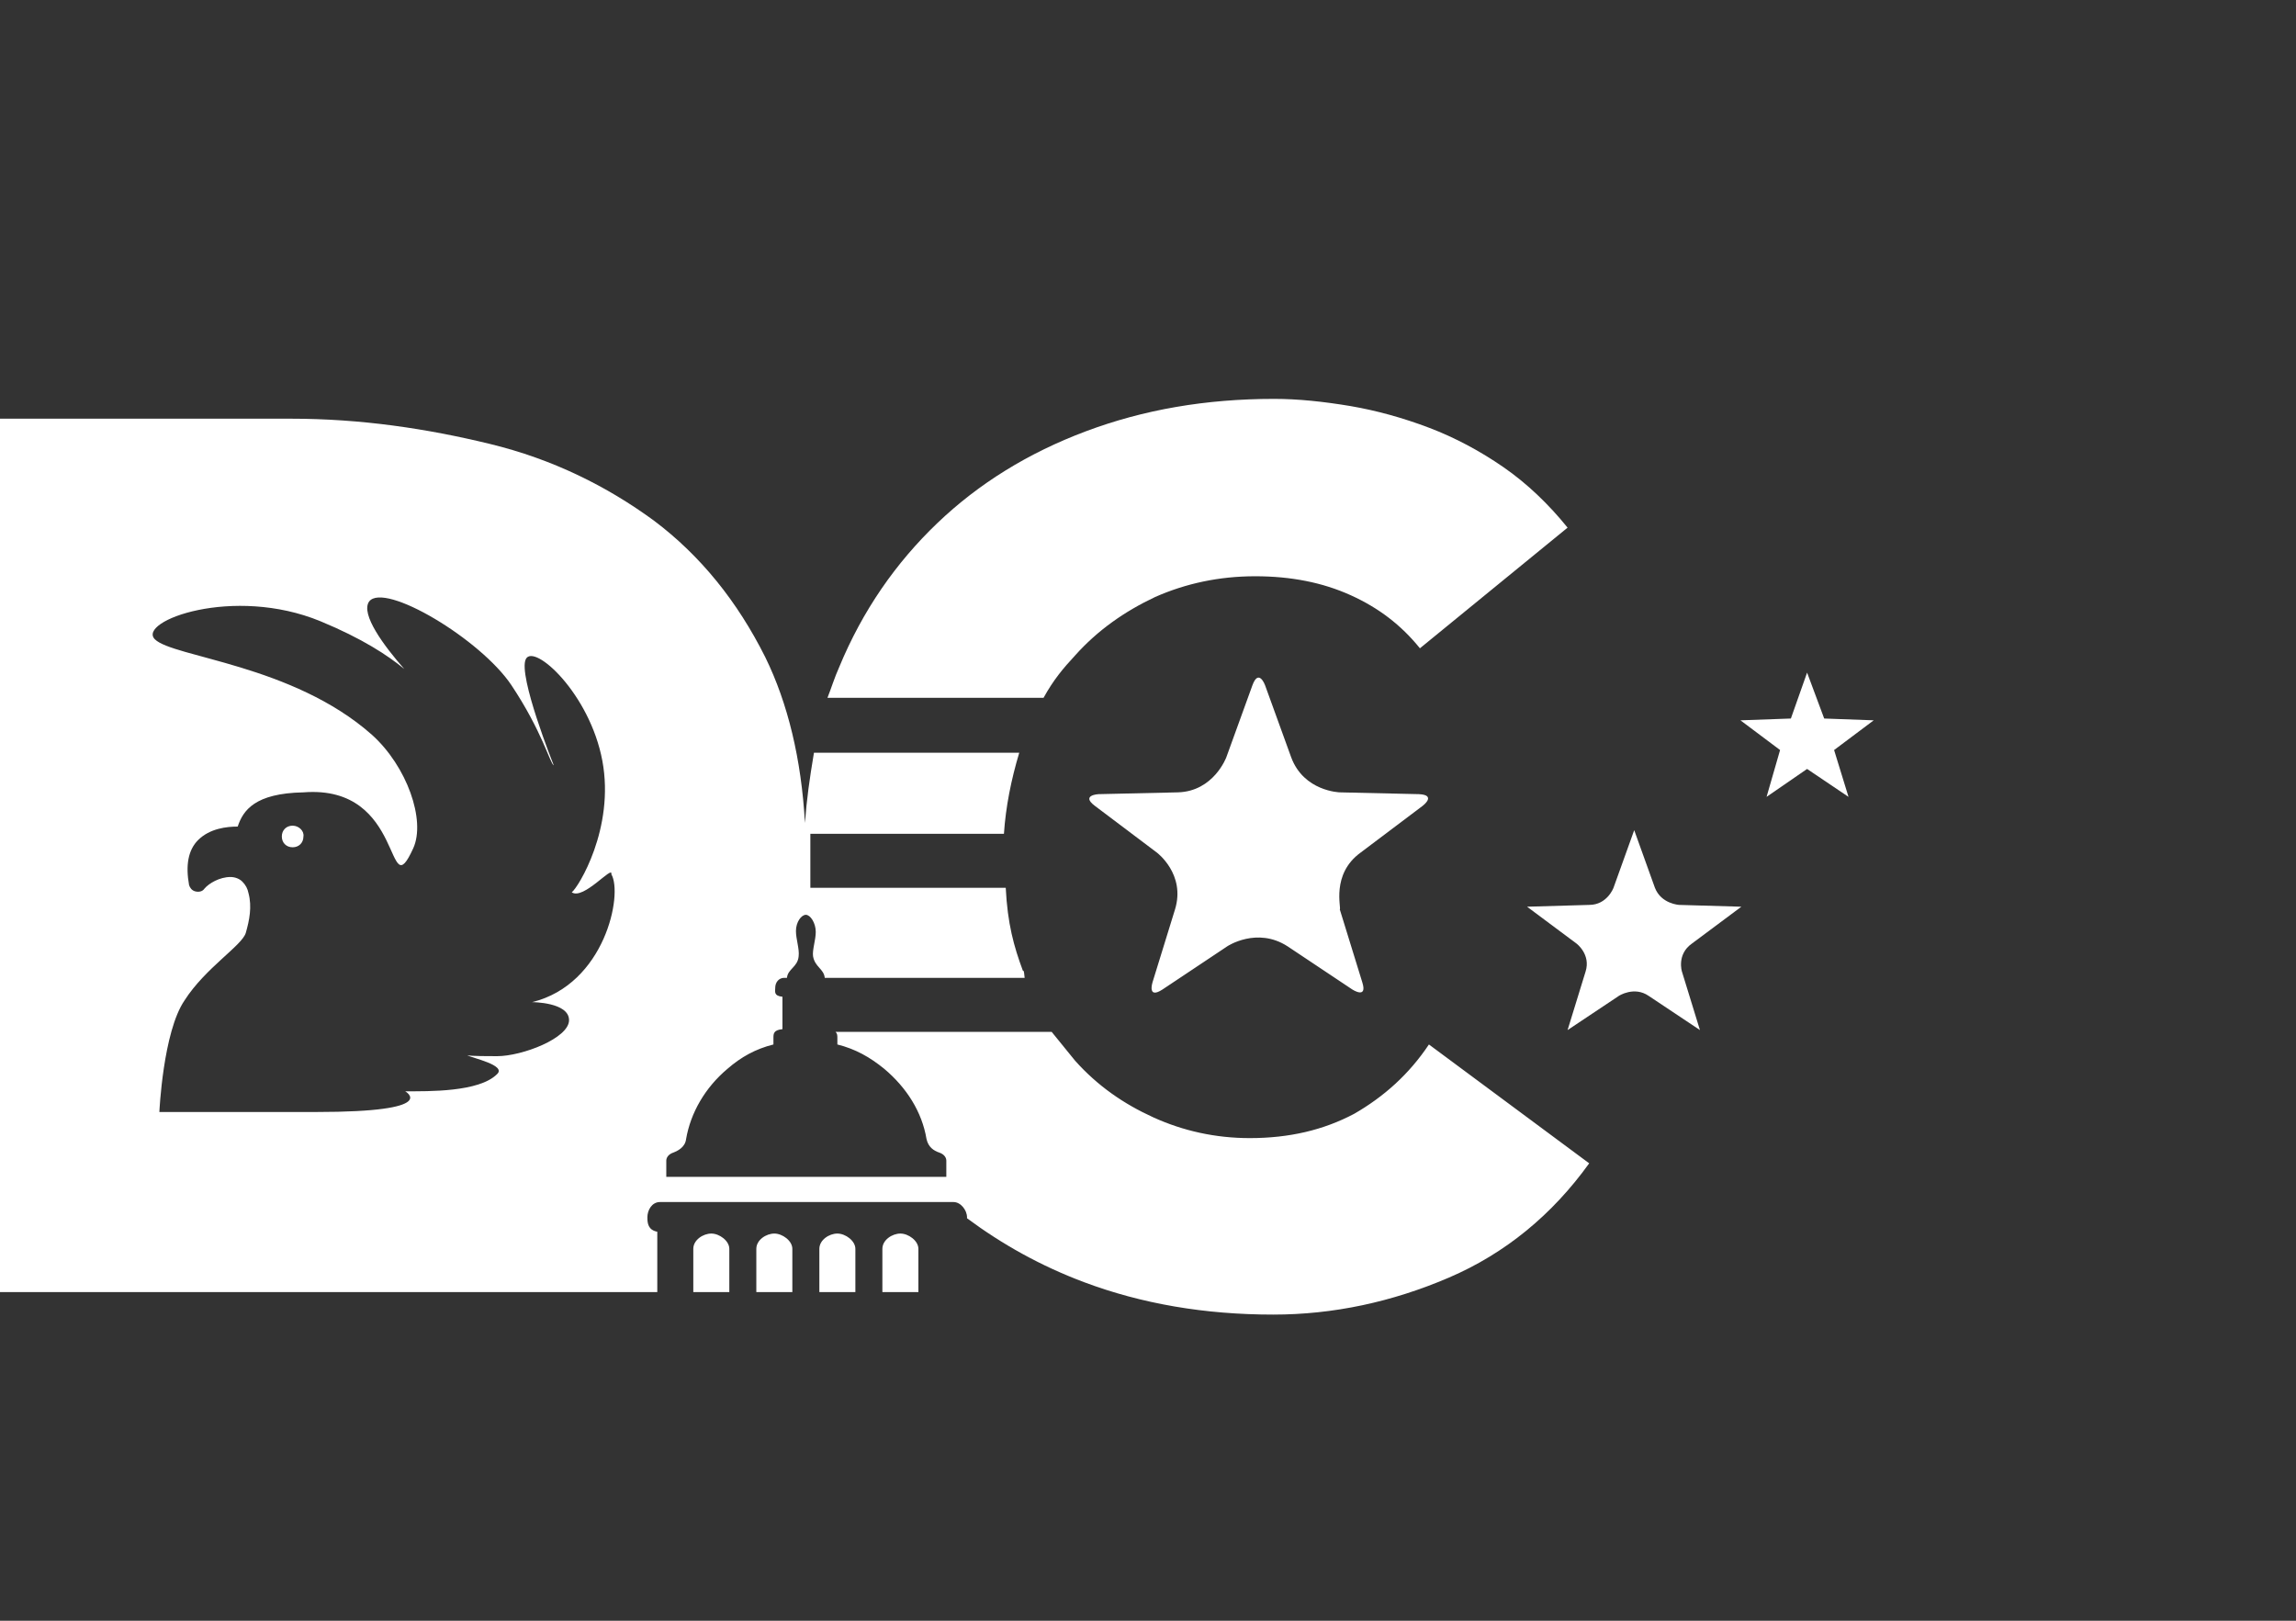 <?xml version="1.0" encoding="utf-8"?>
<!-- Generator: Adobe Illustrator 23.0.1, SVG Export Plug-In . SVG Version: 6.00 Build 0)  -->
<svg version="1.1" id="Layer_7" xmlns="http://www.w3.org/2000/svg" xmlns:xlink="http://www.w3.org/1999/xlink" x="0px" y="0px"
	 viewBox="0 0 255 180" style="enable-background:new 0 0 255 180;" xml:space="preserve">
<rect x="0" y="0" width="255" height="180" fill="#333333" stroke="none"/>
<style type="text/css">
	.st0{fill:none;}
	.st1{fill:#FFFFFF;}
</style>
<path class="st0" d="M93.2,116.2c-0.9-2.2-1.6-4.4-2.2-6.7v20h10.4C98,125.7,95.3,121.2,93.2,116.2z"/>
<g>
	<path class="st0" d="M105,128.7c0-0.3-0.1-0.7-0.8-0.9c-0.5-0.2-1.2-0.6-1.4-1.5c-0.5-2.9-2.2-5.7-4.7-7.8
		c-1.5-1.3-3.2-2.2-5.2-2.7v-0.7c0-0.5,0-0.9-1-1v-3.6c1-0.1,0.9-0.6,0.9-1c0-0.6-0.3-1.1-0.9-1.1h-0.3c-0.1-1-1.2-1.2-1.3-2.4
		c-0.1-0.8,0.3-1.8,0.3-2.7c0-1-0.6-1.9-1.1-1.9s-1.1,0.8-1.1,1.8c0,0.8,0.4,2,0.3,2.8c-0.2,1.2-1.2,1.4-1.3,2.4h-0.3
		c-0.6,0-1,0.5-1,1.1c0,0.5-0.2,0.9,0.8,1v3.6c-1,0.1-1,0.5-1,1v0.7c-2,0.5-3.6,1.4-5.1,2.7c-2.5,2.1-4.1,4.8-4.6,7.8
		c-0.2,0.9-0.9,1.3-1.4,1.5c-0.6,0.2-0.8,0.6-0.8,0.9v1.8h31V128.7z"/>
	<path class="st0" d="M63.2,99.3c0.7-0.5,4.8-7,3.4-14.6c-1.4-7.5-7.6-13.1-8.5-11.3c-0.9,1.8,3.1,11.8,3.1,11.8
		c-0.3-0.3-1.3-3.8-4.7-8.9S42.4,64.8,40.7,67c-1,1.3,1.7,4.9,3.9,7.5c-1.8-1.5-4.6-3.4-9.3-5.3c-9.7-4-20.4,0-18.4,2
		S32.3,73.9,41,81.8c3.9,3.5,6,9.5,4.6,12.6c-3.1,6.8-0.7-7.1-12.2-6.2c-5.4,0.1-6.7,2-7.3,3.8c-1.2,0-3.1,0.1-4.4,1.5
		c-1.1,1.1-1.4,2.8-1,5c0.1,0.3,0.3,0.6,0.7,0.7c0.4,0.1,0.8,0,1-0.3c0.5-0.6,1.7-1.3,2.9-1.3c0.5,0,1,0.2,1.3,0.5
		c0.4,0.3,0.6,0.8,0.7,1.3c0.4,1.5,0.1,2.9-0.3,4.4c-0.4,1.4-4.5,3.9-6.8,7.5s-2.8,12.4-2.8,12.4s3.3,0,17.4,0s9.9-2.3,9.9-2.3
		c2.6,0,8.2,0.1,10.2-1.9c1-1-2.9-1.8-3.3-2.1c0.5,0.1,2.6,0.1,3.3,0.1c2.9,0,8-2,8-4s-4.1-2-4.1-2c8.1-2,10.1-12.1,8.5-14.1
		C67.7,96.1,64.4,100.1,63.2,99.3z"/>
</g>
<g>
	<path class="st1" d="M151.1,94.7l6.9-5.2c0,0,1.6-1.2-0.4-1.3l-8.8-0.2c0,0-4-0.1-5.4-3.9l-2.9-8c0,0-0.7-1.9-1.4,0l-2.9,8
		c0,0-1.4,3.8-5.4,3.9l-8.8,0.2c0,0-2,0.1-0.4,1.3l6.9,5.2c0,0,3.2,2.4,2,6.3l-2.5,8.1c0,0-0.6,1.9,1.1,0.8l7.2-4.8
		c0,0,3.3-2.2,6.7,0l7.2,4.8c0,0,1.7,1.1,1.1-0.8l-2.5-8.1C149,100.9,147.8,97.1,151.1,94.7z"/>
	<path class="st1" d="M187.9,104.8l5.5-4.1l-6.9-0.2c0,0-2-0.1-2.7-1.9l-2.3-6.4l-2.3,6.4c0,0-0.7,1.9-2.7,1.9l-6.9,0.2l5.5,4.1
		c0,0,1.6,1.2,1,3.1l-2,6.5l5.7-3.8c0,0,1.7-1.1,3.3,0l5.7,3.8l-2-6.5C186.8,107.9,186.2,106,187.9,104.8z"/>
	<polygon class="st1" points="208.1,80 202.6,79.8 200.7,74.7 198.9,79.8 193.3,80 197.7,83.3 196.2,88.5 200.7,85.4 205.3,88.5 
		203.7,83.3 	"/>
	<path class="st1" d="M93,137c-0.9,0-2,0.7-2,1.7v4.8h4v-4.8C95,137.8,93.9,137,93,137z"/>
	<path class="st1" d="M86,137c-0.9,0-2,0.7-2,1.7v4.8h4v-4.8C88,137.8,86.9,137,86,137z"/>
	<path class="st1" d="M79,137c-0.9,0-2,0.7-2,1.7v4.8h4v-4.8C81,137.8,79.9,137,79,137z"/>
	<path class="st1" d="M100,137c-0.9,0-2,0.7-2,1.7v4.8h4v-4.8C102,137.8,100.9,137,100,137z"/>
	<path class="st1" d="M119.4,72.8c2.5-2.8,5.5-4.9,8.9-6.5c3.4-1.5,7.1-2.3,11.1-2.3s7.5,0.7,10.6,2.1s5.6,3.3,7.7,5.9l16.4-13.4
		c-2.1-2.6-4.5-4.9-7.1-6.7s-5.4-3.3-8.3-4.4c-2.9-1.1-5.8-1.9-8.7-2.4c-3-0.5-5.8-0.8-8.5-0.8c-7.6,0-14.5,1.2-20.9,3.6
		c-6.4,2.4-11.9,5.8-16.5,10.2s-8.3,9.7-10.9,16c-0.5,1.1-0.9,2.4-1.3,3.4h24C117,75.5,118.1,74.2,119.4,72.8z"/>
	<path class="st1" d="M158.7,116c-2.2,3.3-5,5.8-8.3,7.7c-3.4,1.8-7.2,2.7-11.6,2.7c-3.8,0-7.4-0.8-10.7-2.3s-6.2-3.5-8.7-6.3
		c-0.9-1.1-1.8-2.2-2.6-3.2h-24c0.2,0.2,0.2,0.4,0.2,0.7v0.7c2,0.5,3.6,1.4,5.2,2.7c2.5,2.1,4.2,4.8,4.7,7.8
		c0.2,0.9,0.8,1.3,1.4,1.5s0.8,0.6,0.8,0.9v1.8H74v-1.8c0-0.3,0.2-0.7,0.8-0.9c0.5-0.2,1.3-0.6,1.4-1.5c0.5-2.9,2.1-5.7,4.6-7.8
		c1.5-1.3,3.1-2.2,5.1-2.7v-0.7c0-0.5,0-0.9,1-1v-3.6c-1-0.1-0.8-0.6-0.8-1c0-0.6,0.4-1.1,1-1.1h0.3c0.1-1,1.2-1.2,1.3-2.4
		c0.1-0.8-0.3-1.9-0.3-2.8c0-1,0.6-1.8,1.1-1.8s1.1,0.9,1.1,1.9c0,0.9-0.4,2-0.3,2.7c0.2,1.2,1.2,1.4,1.3,2.4H92h21.8
		c-0.1-1-0.1-0.7-0.2-0.8c-1-2.7-1.7-5.2-1.9-9.2H90v-6h21.5c0.2-3,0.8-6,1.7-9H90.4c-0.5,3-0.8,5.1-1,7.8C89,84.3,87.5,78.1,85,73
		c-3.1-6.2-7.2-11.3-12.4-15.2C67.4,54,61.4,51,54.4,49.3s-14.3-2.8-22.1-2.8H0v97h16.7h18.5H73v-6.7c-1-0.2-1.1-0.9-1.1-1.6
		c0-0.8,0.5-1.7,1.4-1.7h32.6c0.8,0,1.5,0.9,1.5,1.7v0.1c3.9,2.9,8.2,5.3,13,7.1c6.4,2.4,13.4,3.6,21,3.6c6.7,0,13.2-1.4,19.5-4.1
		c6.3-2.7,11.5-7,15.6-12.7L158.7,116z M59.1,111.3c0,0,4.1,0,4.1,2s-5.2,4-8,4c-0.8,0-2.9,0-3.3-0.1c0.5,0.3,4.4,1.1,3.3,2.1
		c-2,2-7.6,1.9-10.2,1.9c0,0,4.1,2.3-9.9,2.3s-17.4,0-17.4,0s0.4-8.9,2.8-12.4c2.3-3.6,6.4-6.1,6.8-7.5c0.4-1.4,0.7-2.9,0.3-4.4
		c-0.1-0.5-0.3-0.9-0.7-1.3c-0.3-0.3-0.8-0.5-1.3-0.5c-1.2,0-2.4,0.7-2.9,1.3c-0.2,0.3-0.6,0.4-1,0.3s-0.6-0.4-0.7-0.7
		c-0.4-2.2-0.1-3.9,1-5c1.3-1.3,3.2-1.5,4.4-1.5c0.6-1.8,1.9-3.7,7.3-3.8c11.4-0.9,9.1,13,12.2,6.2c1.4-3.1-0.7-9.1-4.6-12.6
		C32.5,73.8,19.2,73,17.2,71s8.7-6,18.4-2c4.6,1.9,7.5,3.8,9.3,5.3c-2.2-2.5-4.9-6.1-3.9-7.5c1.7-2.2,12.4,4.2,15.8,9.3
		c3.4,5.1,4.3,8.7,4.7,8.9c0,0-4-10-3.1-11.8s7.1,3.8,8.5,11.3c1.4,7.5-2.7,14.1-3.4,14.6c1.3,0.9,4.6-3.1,4.4-2
		C69.2,99.3,67.2,109.3,59.1,111.3z"/>
	<path class="st1" d="M32.5,91.7c-0.7,0-1.2,0.5-1.2,1.2s0.5,1.2,1.2,1.2s1.2-0.5,1.2-1.2C33.8,92.3,33.2,91.7,32.5,91.7z"/>
</g>
</svg>
